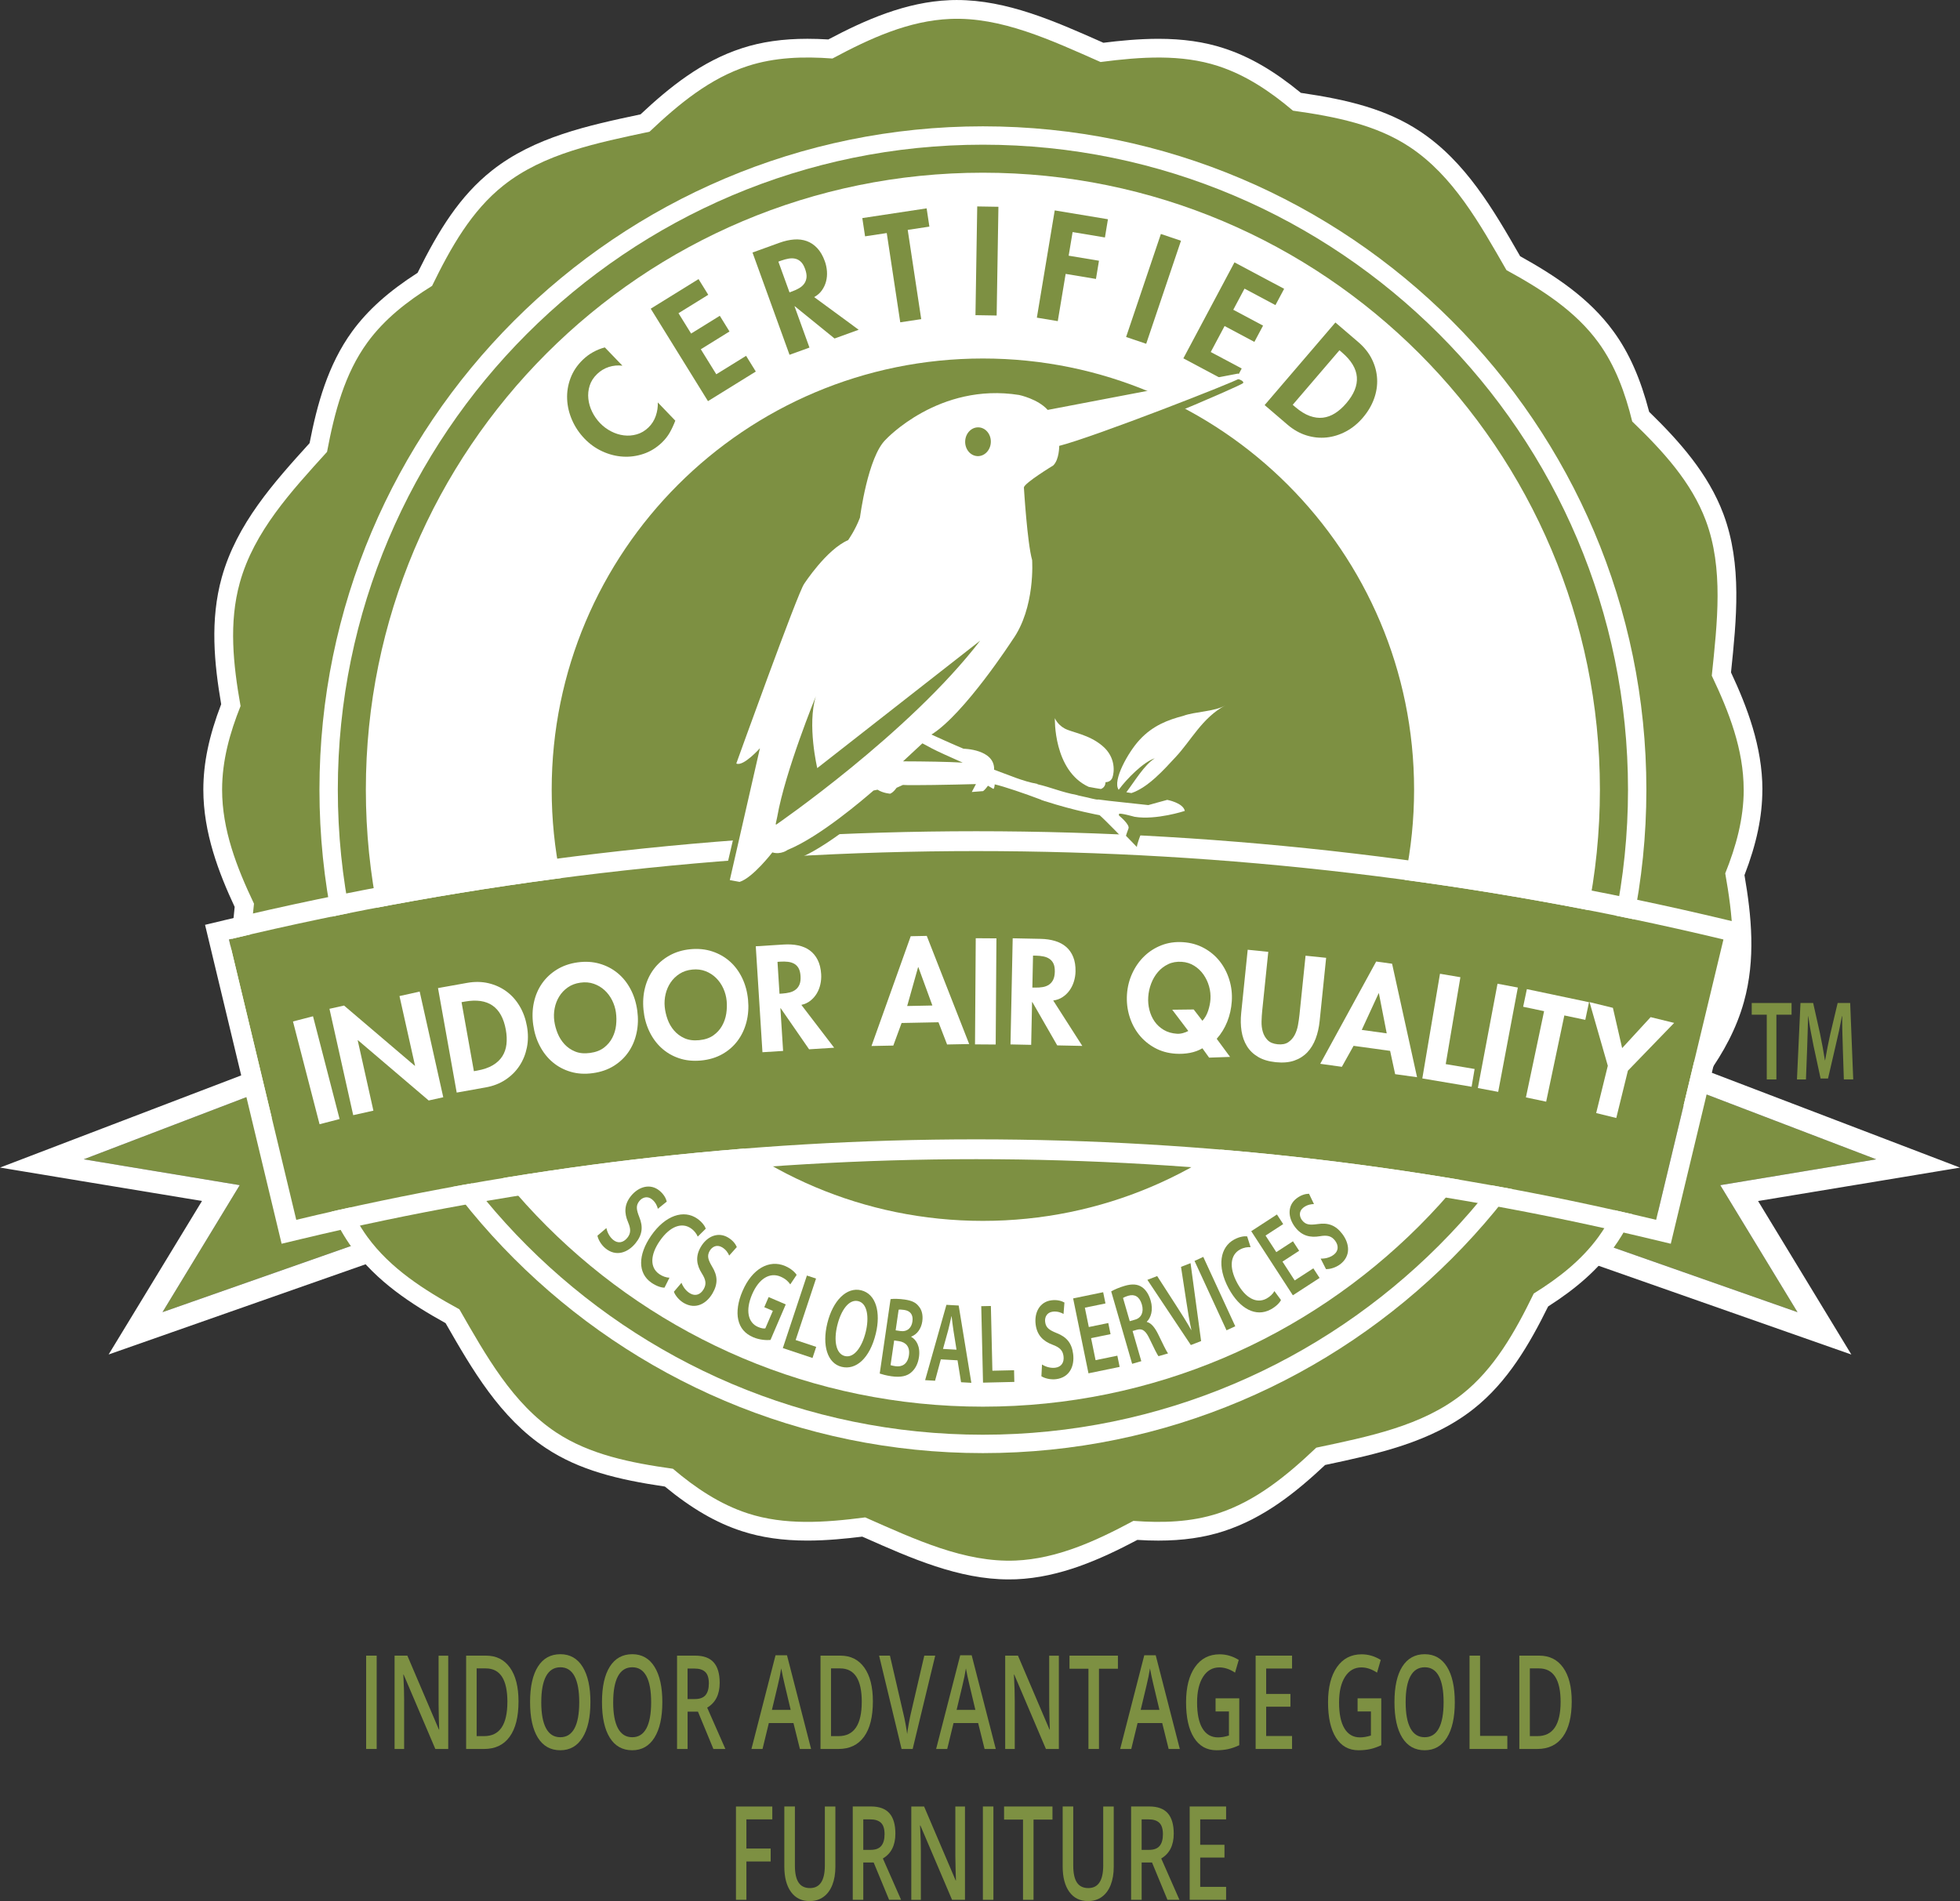 <?xml version="1.0" encoding="UTF-8"?>
<svg id="uuid-d480b44f-6631-4a95-9a96-095b27dca941" data-name="レイヤー 2" xmlns="http://www.w3.org/2000/svg" xmlns:xlink="http://www.w3.org/1999/xlink" viewBox="0 0 112.366 109">
  <rect x="0" y="0" width="112.366" height="109" fill="#333333" stroke="none"/>
  <defs>
    <linearGradient id="uuid-245f2c61-990e-48f0-99b7-f41f8dcad0eb" x1="21.226" y1="45.278" x2="91.471" y2="45.278" gradientUnits="userSpaceOnUse">
      <stop offset="0" stop-color="#a43230"/>
      <stop offset="1" stop-color="#3d1514"/>
    </linearGradient>
  </defs>
  <g id="uuid-9202e0ed-33d0-4933-8ad0-c9ec1500077b" data-name="design">
    <g>
      <g>
        <path d="M101.287,58.178h-.861v-.67h2.284v.67h-.87v3.712h-.552v-3.712Z" fill="#7d9042"/>
        <path d="M105.649,60.102c-.018-.566-.041-1.248-.036-1.84h-.014c-.099,.533-.224,1.124-.359,1.677l-.44,1.899h-.426l-.404-1.873c-.117-.559-.225-1.157-.305-1.703h-.009c-.013,.572-.032,1.267-.054,1.866l-.067,1.762h-.516l.202-4.382h.727l.395,1.762c.108,.513,.202,1.034,.278,1.521h.013c.081-.475,.184-1.015,.301-1.528l.417-1.756h.718l.175,4.382h-.538l-.059-1.788Z" fill="#7d9042"/>
      </g>
      <g>
        <g>
          <path d="M14.521,62.754l-9.72,3.715,8.943,1.482-4.428,7.282,23.769-8.345c-7.116,1.61-18.564-4.134-18.564-4.134Z" fill="#7d9042"/>
          <path d="M32.727,65.68c-1.865,.423-3.669,.811-5.369,1.177-4.133,.891-7.543,1.63-9.976,2.423l-1.464-6.758-.332-1.535-1.633,.624-9.717,3.713-4.234,1.619,4.538,.752,7.04,1.163-3.519,5.787-1.834,3.015,3.619-1.27,23.768-8.345-.885-2.367Zm-18.983,2.271l-8.943-1.482,9.72-3.715s11.448,5.744,18.564,4.134l-23.769,8.345,4.428-7.282Z" fill="#fff"/>
          <path d="M97.844,62.754l-2.765,6.729s-8.678-.984-15.794-2.595l23.765,8.345-4.428-7.282,8.939-1.482-9.717-3.715Z" fill="#7d9042"/>
          <path d="M112.366,66.945l-4.234-1.619-9.72-3.713-1.546-.591-.403,1.434-1.938,6.887c-2.552-.934-6.028-1.698-10.679-2.726-1.313-.291-2.714-.6-4.202-.936l-.885,2.367,23.762,8.345,3.616,1.27-1.831-3.015-3.516-5.787,7.036-1.163,4.539-.752Zm-33.08-.056c7.116,1.61,18.558-4.134,18.558-4.134l9.717,3.715-8.939,1.482,4.428,7.282-23.765-8.345Z" fill="#fff"/>
        </g>
        <path d="M101.038,45.276c0-2.474-.888-4.773-1.8-6.722,.315-3.044,.643-6.191-.435-9.08-.867-2.321-2.54-4.191-4.257-5.861-.499-1.913-1.15-3.385-2.042-4.607-1.412-1.942-3.395-3.224-5.354-4.315-1.533-2.666-3.118-5.418-5.741-7.159-1.913-1.271-4.125-1.814-6.831-2.208-1.537-1.264-2.946-2.082-4.419-2.559-1.115-.365-2.343-.54-3.748-.54-1.125,0-2.249,.113-3.154,.227l-.146-.065c-2.647-1.172-5.383-2.386-8.252-2.386-.14,0-.279,.001-.42,.009-2.513,.105-4.824,1.126-6.952,2.252-.419-.026-.818-.038-1.202-.038-1.405,0-2.634,.175-3.749,.54-2.319,.749-4.167,2.25-5.815,3.793-2.993,.635-6.089,1.297-8.524,3.225-1.829,1.45-3.042,3.397-4.258,5.861-1.659,1.063-2.858,2.137-3.751,3.361-1.4,1.927-2.012,4.202-2.44,6.403-2.06,2.272-4.175,4.626-5.034,7.698-.683,2.45-.433,4.936-.034,7.272-.696,1.81-1.023,3.374-1.023,4.899,0,2.475,.887,4.772,1.796,6.721v.007c-.311,3.043-.637,6.191,.437,9.075,.868,2.324,2.542,4.194,4.26,5.867,.498,1.912,1.151,3.381,2.038,4.6,1.413,1.941,3.396,3.228,5.357,4.316,1.53,2.668,3.116,5.418,5.742,7.159,1.913,1.271,4.123,1.813,6.83,2.211,1.537,1.265,2.947,2.084,4.419,2.559,1.115,.363,2.344,.539,3.749,.539,1.124,0,2.242-.115,3.146-.226l.153,.065c2.646,1.174,5.383,2.387,8.244,2.387,.142,0,.284-.003,.427-.007,2.511-.106,4.82-1.132,6.95-2.258,.421,.028,.816,.04,1.2,.04,1.408,0,2.633-.176,3.753-.541,2.321-.753,4.164-2.251,5.811-3.795,2.994-.636,6.088-1.295,8.522-3.225,1.934-1.527,3.197-3.703,4.262-5.863,1.659-1.06,2.858-2.136,3.749-3.361,1.401-1.923,2.012-4.201,2.444-6.399,2.057-2.276,4.175-4.631,5.031-7.701,.684-2.451,.436-4.932,.033-7.269,.699-1.81,1.025-3.379,1.025-4.903Z" fill="#fff"/>
        <g>
          <path d="M99.964,45.276c0-2.295-.831-4.441-1.828-6.534,.318-3.076,.681-6.153-.341-8.891-.823-2.205-2.453-3.984-4.22-5.684-.404-1.645-.973-3.202-1.939-4.529-1.315-1.804-3.233-3.037-5.27-4.149-1.535-2.675-3.056-5.409-5.551-7.063-1.918-1.272-4.257-1.74-6.69-2.081-1.304-1.104-2.696-2.04-4.295-2.56-2.107-.684-4.394-.534-6.736-.229-2.873-1.269-5.696-2.593-8.612-2.471-2.383,.099-4.593,1.109-6.758,2.27-1.681-.127-3.317-.069-4.855,.43-2.159,.7-3.939,2.163-5.632,3.767-3.011,.642-6.056,1.245-8.368,3.076-1.836,1.452-3.021,3.552-4.098,5.763-1.436,.892-2.738,1.912-3.71,3.247-1.302,1.789-1.881,3.986-2.312,6.27-2.054,2.267-4.182,4.564-4.998,7.491-.642,2.304-.383,4.702,.04,7.083-.619,1.545-1.058,3.128-1.058,4.794,0,2.294,.831,4.445,1.828,6.538-.318,3.076-.681,6.153,.341,8.892,.823,2.206,2.454,3.983,4.221,5.684,.405,1.646,.972,3.197,1.939,4.528,1.315,1.806,3.235,3.039,5.274,4.152,1.534,2.67,3.053,5.405,5.547,7.059,1.918,1.271,4.258,1.742,6.694,2.083,1.302,1.104,2.695,2.038,4.294,2.559,2.105,.686,4.389,.536,6.73,.23,2.874,1.269,5.701,2.595,8.616,2.475,2.383-.102,4.594-1.113,6.76-2.275,1.682,.126,3.315,.071,4.854-.43,2.158-.702,3.938-2.159,5.629-3.767,3.012-.639,6.059-1.243,8.37-3.071,1.836-1.455,3.023-3.555,4.1-5.769,1.435-.89,2.736-1.911,3.708-3.245,1.303-1.791,1.881-3.989,2.313-6.274,2.052-2.266,4.18-4.562,4.995-7.486,.642-2.306,.384-4.701-.039-7.084,.621-1.545,1.059-3.135,1.059-4.797Z" fill="#7d9042"/>
          <path d="M56.348,7.243c-20.975,0-38.034,17.063-38.034,38.032s17.06,38.04,38.034,38.04,38.038-17.067,38.038-38.04S77.32,7.243,56.348,7.243Z" fill="#fff"/>
          <path d="M56.348,8.296c-20.394,0-36.981,16.591-36.981,36.98s16.587,36.985,36.981,36.985,36.985-16.592,36.985-36.985S76.739,8.296,56.348,8.296Z" fill="#7d9042"/>
          <path d="M56.348,10.152c-19.366,0-35.122,15.76-35.122,35.124s15.756,35.128,35.122,35.128,35.123-15.76,35.123-35.128S75.715,10.152,56.348,10.152Z" fill="url(#uuid-245f2c61-990e-48f0-99b7-f41f8dcad0eb)"/>
          <path d="M91.722,45.276c0,19.539-15.838,35.376-35.374,35.376s-35.374-15.837-35.374-35.376S36.809,9.902,56.348,9.902s35.374,15.837,35.374,35.374Z" fill="#fff"/>
        </g>
        <path d="M82.214,45.276c0,14.289-11.58,25.871-25.864,25.871s-25.868-11.582-25.868-25.871,11.58-25.866,25.868-25.866,25.864,11.58,25.864,25.866Z" fill="#fff"/>
        <path d="M81.069,45.276c0,13.657-11.066,24.724-24.719,24.724s-24.722-11.067-24.722-24.724,11.068-24.721,24.722-24.721,24.719,11.07,24.719,24.721Z" fill="#7d9042"/>
        <g>
          <path d="M35.685,20.966c-.269-.032-.529-.007-.783,.075-.253,.083-.475,.216-.666,.4-.211,.203-.355,.427-.431,.673-.077,.246-.103,.496-.075,.75,.026,.254,.098,.502,.216,.744,.118,.242,.271,.461,.458,.655,.184,.191,.393,.347,.628,.468,.235,.122,.477,.198,.726,.23,.249,.032,.497,.014,.744-.056,.247-.069,.471-.201,.673-.396,.191-.183,.331-.404,.42-.661,.088-.258,.127-.515,.117-.773l1.003,1.043c-.091,.24-.195,.465-.312,.673-.117,.208-.267,.4-.449,.576-.318,.306-.672,.524-1.063,.655-.39,.131-.785,.184-1.184,.158-.4-.025-.791-.125-1.172-.3-.383-.175-.723-.418-1.021-.727-.306-.318-.545-.673-.716-1.066-.172-.393-.267-.794-.284-1.202-.018-.408,.046-.808,.193-1.201,.146-.393,.384-.748,.714-1.065,.178-.172,.374-.316,.587-.433,.213-.117,.435-.206,.667-.267l1.009,1.048Z" fill="#7d9042"/>
          <path d="M38.898,17.958l.723,1.167,1.645-1.019,.556,.9-1.645,1.019,.888,1.434,1.708-1.057,.557,.9-2.742,1.698-3.282-5.301,2.741-1.697,.557,.9-1.708,1.057Z" fill="#7d9042"/>
          <path d="M49.228,18.907l-1.384,.501-2.278-1.849-.015,.006,.855,2.364-1.143,.413-2.122-5.863,1.547-.56c.291-.105,.569-.167,.834-.187,.265-.02,.509,.011,.732,.092,.222,.081,.422,.215,.598,.403,.177,.188,.322,.438,.434,.749,.068,.186,.108,.38,.123,.58,.014,.2-.003,.392-.051,.577-.048,.185-.127,.355-.238,.512-.109,.157-.258,.287-.444,.389l2.551,1.873Zm-3.967-2.143l.147-.053c.157-.056,.295-.122,.418-.195,.123-.074,.22-.163,.291-.267,.07-.105,.11-.224,.122-.356,.01-.132-.017-.289-.083-.471-.065-.181-.145-.318-.24-.409-.095-.092-.202-.151-.32-.179-.118-.028-.247-.029-.385-.006-.137,.024-.282,.063-.432,.117l-.155,.056,.639,1.765Z" fill="#7d9042"/>
          <path d="M52.813,18.298l-1.202,.182-.774-5.118-1.243,.188-.158-1.046,3.687-.558,.158,1.047-1.242,.188,.774,5.118Z" fill="#7d9042"/>
          <path d="M57.138,18.09l-1.215-.02,.101-6.234,1.215,.02-.101,6.234Z" fill="#7d9042"/>
          <path d="M61.492,13.306l-.226,1.354,1.738,.289-.173,1.044-1.738-.289-.451,2.708-1.199-.199,1.024-6.15,3.051,.508-.173,1.044-1.852-.309Z" fill="#7d9042"/>
          <path d="M65.711,19.711l-1.152-.389,1.994-5.907,1.152,.389-1.994,5.907Z" fill="#7d9042"/>
          <path d="M71.348,16.548l-.645,1.212,1.708,.909-.498,.934-1.708-.909-.793,1.489,1.774,.945-.498,.934-2.846-1.516,2.93-5.503,2.847,1.516-.498,.934-1.774-.945Z" fill="#7d9042"/>
          <path d="M76.557,18.489l1.319,1.13c.342,.294,.603,.622,.779,.984,.177,.362,.275,.734,.294,1.118,.02,.383-.039,.766-.178,1.149-.139,.382-.353,.743-.643,1.082-.287,.335-.61,.597-.968,.787-.359,.19-.73,.305-1.111,.344-.382,.039-.765,0-1.15-.119-.384-.119-.747-.324-1.086-.614l-1.312-1.124,4.056-4.735Zm-2.445,4.722l.151,.129c.285,.244,.559,.413,.822,.508,.263,.095,.516,.128,.758,.1,.242-.029,.475-.114,.699-.257,.223-.142,.436-.33,.636-.565,.445-.519,.649-1.022,.61-1.508-.037-.485-.32-.954-.847-1.406l-.151-.129-2.679,3.127Z" fill="#7d9042"/>
        </g>
        <g>
          <path d="M34.765,70.411c.044,.229,.171,.5,.39,.679,.275,.224,.58,.162,.806-.115,.209-.257,.215-.505,.044-.904-.222-.516-.226-1.015,.172-1.504,.453-.554,1.118-.717,1.626-.303,.253,.207,.375,.44,.423,.63l-.512,.414c-.029-.133-.115-.362-.334-.541-.27-.221-.562-.106-.722,.09-.214,.262-.177,.494-.008,.925,.226,.553,.181,1.012-.217,1.501-.445,.544-1.116,.787-1.721,.293-.247-.201-.422-.511-.461-.727l.514-.438Z" fill="#7d9042"/>
          <path d="M38.096,73.828c-.162,.006-.453-.077-.752-.284-.789-.546-.775-1.594-.018-2.691,.82-1.187,1.883-1.511,2.643-.985,.298,.207,.449,.445,.493,.579l-.461,.455c-.066-.157-.185-.333-.392-.476-.505-.349-1.187-.142-1.785,.725-.547,.792-.577,1.521-.03,1.899,.185,.128,.413,.207,.587,.208l-.285,.57Z" fill="#7d9042"/>
          <path d="M39.07,73.55c.081,.219,.249,.466,.494,.608,.306,.178,.597,.068,.776-.242,.166-.288,.132-.533-.101-.9-.301-.474-.385-.966-.07-1.512,.358-.62,.988-.886,1.555-.559,.284,.164,.441,.376,.518,.555l-.438,.49c-.051-.127-.171-.34-.417-.481-.303-.175-.571-.015-.698,.205-.169,.292-.096,.516,.14,.914,.312,.51,.341,.971,.026,1.517-.351,.608-.975,.954-1.651,.563-.276-.16-.498-.439-.57-.645l.436-.513Z" fill="#7d9042"/>
          <path d="M44.172,76.828c-.218,.02-.622,.003-.992-.157-.47-.202-.75-.527-.857-1.006-.101-.446-.017-1.041,.249-1.648,.546-1.272,1.524-1.823,2.444-1.428,.342,.147,.566,.364,.655,.508l-.365,.544c-.112-.161-.265-.319-.556-.444-.593-.255-1.227,.075-1.631,1.013-.393,.914-.24,1.624,.338,1.872,.181,.078,.333,.101,.419,.081l.431-1.004-.491-.211,.25-.58,.981,.421-.875,2.038Z" fill="#7d9042"/>
          <path d="M46.259,73.134l.524,.174-1.169,3.524,1.178,.393-.211,.636-1.702-.567,1.38-4.159Z" fill="#7d9042"/>
          <path d="M50.209,76.466c-.348,1.429-1.144,2.1-1.955,1.903-.829-.2-1.13-1.244-.825-2.496,.319-1.309,1.11-2.094,1.939-1.894,.859,.209,1.136,1.273,.841,2.487Zm-2.209-.469c-.211,.866-.078,1.628,.437,1.753,.519,.126,.98-.499,1.197-1.39,.196-.803,.105-1.628-.431-1.758-.533-.129-.989,.517-1.203,1.395Z" fill="#7d9042"/>
          <path d="M51.054,74.485c.181-.027,.502-.019,.809,.025,.404,.059,.643,.166,.818,.401,.162,.188,.246,.489,.193,.856-.059,.399-.285,.74-.635,.868l-.002,.013c.298,.162,.535,.564,.447,1.163-.056,.386-.216,.672-.419,.853-.252,.239-.623,.323-1.17,.244-.302-.045-.527-.11-.661-.155l.622-4.268Zm.001,3.787c.07,.023,.162,.043,.286,.061,.35,.05,.69-.097,.768-.632,.073-.502-.198-.752-.577-.806l-.27-.039-.207,1.416Zm.292-1.996l.279,.04c.377,.055,.628-.171,.682-.538,.06-.406-.127-.623-.473-.673-.16-.024-.256-.024-.316-.013l-.172,1.185Z" fill="#7d9042"/>
          <path d="M53.937,77.94l-.331,1.225-.569-.033,1.221-4.319,.703,.04,.726,4.432-.59-.034-.202-1.256-.958-.055Zm.9-.554l-.175-1.092c-.043-.269-.075-.57-.106-.826h-.009c-.059,.25-.122,.552-.19,.809l-.295,1.064,.775,.044Z" fill="#7d9042"/>
          <path d="M56.255,74.891l.552-.012,.086,3.712,1.243-.028,.015,.67-1.795,.042-.101-4.383Z" fill="#7d9042"/>
          <path d="M59.738,78.234c.197,.126,.481,.221,.761,.185,.353-.045,.519-.309,.472-.664-.042-.329-.218-.503-.627-.654-.526-.195-.891-.535-.97-1.16-.09-.709,.251-1.304,.901-1.387,.324-.042,.579,.031,.749,.127l-.052,.656c-.118-.07-.342-.166-.623-.131-.347,.045-.465,.335-.431,.587,.041,.336,.235,.468,.666,.642,.556,.217,.859,.565,.938,1.191,.09,.697-.199,1.35-.974,1.449-.316,.041-.663-.047-.845-.167l.035-.673Z" fill="#7d9042"/>
          <path d="M63.667,76.494l-1.116,.229,.258,1.262,1.248-.256,.132,.643-1.787,.368-.88-4.295,1.722-.355,.132,.644-1.182,.243,.227,1.109,1.116-.23,.131,.638Z" fill="#7d9042"/>
          <path d="M63.704,74.043c.184-.107,.471-.231,.777-.319,.418-.121,.731-.103,.994,.078,.215,.148,.391,.415,.493,.77,.158,.543,.01,.985-.221,1.207l.006,.019c.24,.052,.449,.31,.641,.694,.242,.498,.461,.963,.568,1.108l-.548,.158c-.079-.112-.247-.435-.481-.936-.241-.525-.429-.66-.735-.585l-.267,.077,.5,1.73-.526,.151-1.2-4.151Zm1.064,1.708l.314-.091c.358-.103,.503-.443,.382-.861-.133-.462-.419-.61-.765-.51-.168,.049-.27,.099-.316,.132l.385,1.33Z" fill="#7d9042"/>
          <path d="M68.27,77.118l-2.491-3.737,.561-.217,1.101,1.708c.309,.474,.586,.918,.852,1.386l.009-.003c-.113-.515-.205-1.051-.284-1.592l-.311-2.027,.547-.212,.605,4.467-.59,.228Z" fill="#7d9042"/>
          <path d="M68.983,72.065l1.834,3.977-.501,.231-1.834-3.977,.501-.232Z" fill="#7d9042"/>
          <path d="M73.438,74.538c-.068,.148-.274,.37-.593,.542-.845,.455-1.773-.035-2.407-1.209-.686-1.271-.492-2.367,.321-2.805,.32-.172,.601-.198,.74-.177l.197,.619c-.17-.012-.381,.013-.602,.132-.541,.292-.664,.996-.164,1.923,.458,.847,1.095,1.207,1.679,.891,.197-.106,.372-.274,.452-.429l.378,.513Z" fill="#7d9042"/>
          <path d="M74.48,71.714l-.956,.621,.7,1.08,1.069-.694,.358,.551-1.532,.995-2.386-3.676,1.474-.958,.358,.551-1.012,.658,.617,.949,.955-.621,.355,.545Z" fill="#7d9042"/>
          <path d="M75.71,72.163c.233,.01,.526-.05,.751-.221,.282-.214,.293-.526,.077-.81-.2-.264-.44-.327-.869-.253-.554,.095-1.039-.018-1.421-.52-.434-.569-.436-1.254,.086-1.65,.26-.199,.516-.263,.712-.265l.284,.593c-.137-.002-.381,.027-.605,.199-.278,.212-.235,.521-.081,.723,.205,.269,.438,.287,.898,.224,.591-.09,1.027,.06,1.409,.562,.426,.559,.502,1.268-.118,1.742-.253,.193-.597,.29-.815,.277l-.305-.601Z" fill="#7d9042"/>
        </g>
        <path d="M13.126,53.866c1.287,5.358,2.573,10.717,3.859,16.074,12.812-3.077,25.897-4.615,38.981-4.615s26.168,1.538,38.979,4.615c1.287-5.357,2.572-10.716,3.859-16.074-14.08-3.379-28.459-5.069-42.838-5.069s-28.759,1.69-42.84,5.069Z" fill="#7d9042"/>
        <path d="M99.07,52.761c-14.1-3.385-28.602-5.102-43.104-5.102s-29.004,1.717-43.105,5.102l-1.105,.265,.265,1.106,.262,1.092,3.597,14.981,.265,1.106,1.105-.265c12.665-3.042,25.69-4.584,38.715-4.584s26.049,1.542,38.715,4.584l1.106,.265,.265-1.106,3.597-14.981,.261-1.092,.266-1.106-1.105-.265Zm-43.104-3.964c14.379,0,28.759,1.69,42.838,5.069-1.287,5.358-2.572,10.717-3.859,16.074-12.811-3.077-25.895-4.615-38.979-4.615s-26.169,1.538-38.981,4.615c-1.285-5.357-2.572-10.716-3.859-16.074,14.08-3.379,28.459-5.069,42.84-5.069Z" fill="#fff"/>
        <g>
          <g>
            <path d="M68.527,41.423c-.84,.219-1.744,.543-2.506,1.378-.621,.661-1.516,2.047-1.135,2.574,.454-.621,1.365-1.32,2.011-1.522-.597,.369-1.175,1.347-1.633,1.947,.102,.015,.193,.033,.294,.047,.963-.325,1.87-1.351,2.512-2.044,.909-.962,1.539-2.276,2.868-2.982-.609,.361-1.751,.354-2.412,.602Z" fill="#7d9042"/>
            <path d="M63.896,43.146c-.659-.561-1.45-.721-1.938-.9-.174,.136-.401,.222-.683,.222-.015,0-.029-.004-.043-.004,.137,.965,.561,2.429,1.876,3.031,.135,.018,.248,.051,.393,.071,0,0,.131,.019,.307,.048,.278-.099,.296-.429,.296-.429,0,0,.142-.169,.236-.45,.104-.275,.339-.93-.445-1.589Z" fill="#7d9042"/>
            <path d="M67.605,46.233c-.157,.039-1.083,.301-1.083,.301-.244-.037-2.459-.255-2.861-.321-.103,.037-.624-.126-.81-.154-.131-.038-.325-.061-.436-.108-.847-.154-1.493-.443-2.242-.613-.007-.004-.007-.013-.014-.019-.856-.153-1.668-.524-2.475-.814,.039-1.181-1.756-1.202-1.756-1.202-.359-.141-1.84-.812-1.84-.812,1.883-1.167,4.643-5.425,4.643-5.425,1.328-1.85,1.131-4.585,1.131-4.585-.28-.977-.473-4.161-.473-4.161,.035-.257,1.679-1.255,1.679-1.255,.355-.341,.345-1.128,.345-1.128,1.999-.506,9.773-3.841,9.853-3.972,.08-.124-.282-.233-.282-.233l-10.229,2.149c-.564-.636-1.64-.857-1.64-.857-4.596-.731-7.634,2.547-7.634,2.547-1.039,.976-1.488,4.485-1.488,4.485-.278,.734-.68,1.291-.68,1.291-1.243,.536-2.521,2.51-2.521,2.51-.277,.369-2.258,6.503-3.113,9.176l.085-.363s-.887,1.07-1.414,1.131c-.071,.163-.111,.253-.111,.253,.004,.266,.2,.333,.453,.31,.047-.004,.099-.013,.151-.024,.078,.104,.22,.286,.048,.093l-1.472,6.309s1.353,.651,2.249-.113c.767-.555,1.303-1.378,1.303-1.378,.484,.15,.975-.104,.975-.104,1.782-.78,4.25-2.948,4.824-3.445,.078-.016,.16-.031,.233-.044,.316,.203,.723,.229,.723,.229,.199-.086,.364-.339,.364-.339l.364-.166c.441,.036,2.864-.012,4.188-.049l-.241,.454,.653-.052c.12-.09,.274-.309,.274-.309l.316,.186c.041-.035,.062-.141,.07-.263,.504,.11,1.737,.53,2.662,.88,0,.003,0,.003-.001,.008,.055,.018,.11,.036,.161,.054,.025,.007,.05,.015,.071,.024l-.002-.003c1.7,.551,3.122,.804,3.122,.804,.341,.293,1.449,1.446,1.449,1.446,.01-.172,.207-.681,.207-.681,.1-.224-.546-.75-.546-.75l.002-.086c.013-.086,.89,.163,.89,.163,1.242,.203,2.884-.339,2.884-.339-.101-.467-1.009-.633-1.009-.633Z" fill="#7d9042"/>
          </g>
          <g>
            <path d="M65.329,42.424c-.621,.662-1.577,2.331-1.195,2.86,.453-.621,1.426-1.606,2.071-1.807-.597,.368-1.173,1.345-1.633,1.947,.102,.015,.193,.031,.294,.048,.963-.327,1.872-1.354,2.515-2.047,.908-.961,1.537-2.276,2.866-2.981-.609,.361-1.752,.352-2.412,.601-.84,.219-1.744,.544-2.506,1.379Z" fill="#fff"/>
            <path d="M61.038,41.771c-.433-.24-.563-.597-.563-.597,0,0-.097,3.008,1.94,3.942,.135,.019,.248,.05,.394,.072,0,0,.129,.018,.307,.049,.278-.101,.261-.389,.261-.389,0,0,.304,.01,.398-.271,.104-.277,.212-1.149-.572-1.809-.775-.662-1.735-.766-2.166-.998Z" fill="#fff"/>
            <path d="M70.988,21.417l-10.924,2.086c-.565-.635-1.64-.857-1.64-.857-4.597-.73-7.635,2.548-7.635,2.548-1.04,.976-1.488,4.485-1.488,4.485-.277,.734-.68,1.291-.68,1.291-1.243,.534-2.522,2.51-2.522,2.51-.354,.472-3.887,10.296-3.887,10.296,.396,.197,1.354-.876,1.354-.876l-1.727,7.56,.562,.104c.758-.235,1.878-1.692,1.878-1.692,.484,.151,.88-.145,.88-.145,1.833-.743,4.346-2.905,4.921-3.403,.077-.016,.158-.033,.231-.046,.317,.204,.724,.229,.724,.229,.198-.084,.364-.338,.364-.338l.363-.164c.442,.034,2.864-.012,4.189-.049l-.239,.453,.651-.05c.122-.09,.276-.309,.276-.309l.315,.185c.042-.035,.062-.137,.073-.263,.502,.11,1.736,.53,2.66,.881,0,.003,.001,.003,0,.008,.053,.019,.108,.035,.161,.055,.026,.007,.05,.015,.071,.025l-.002-.004c1.699,.55,3.123,.802,3.123,.802,.34,.294,1.449,1.448,1.449,1.448,.008-.173,.205-.682,.205-.682,.101-.222-.546-.749-.546-.749l.003-.086c.015-.086,.891,.161,.891,.161,1.241,.204,2.883-.337,2.883-.337-.1-.468-1.008-.633-1.008-.633-.158,.038-1.083,.299-1.083,.299-.246-.035-2.461-.253-2.863-.321-.102,.039-.624-.126-.81-.154-.129-.038-.325-.061-.435-.106-.847-.154-1.494-.443-2.242-.613-.008-.006-.008-.013-.014-.02-.855-.154-1.667-.524-2.477-.814,.041-1.181-1.753-1.203-1.753-1.203-.36-.14-1.842-.813-1.842-.813,1.883-1.164,4.644-5.423,4.644-5.423,1.328-1.852,1.129-4.584,1.129-4.584-.28-.98-.472-4.162-.472-4.162,.035-.259,1.68-1.258,1.68-1.258,.354-.338,.345-1.125,.345-1.125,1.999-.506,10.234-3.729,10.314-3.86,.08-.124-.047-.283-.047-.283Zm-17.588,21.482c.288,.158,1.202,.567,1.792,.827-.819-.05-2.189-.071-3.421-.074l1.109-1.032,.52,.279Zm-8.914,4.39c.001-.012,.003-.024,.005-.035-.001,0-.001,.002-.002,.002,0-.003,.001-.006,.001-.009-.007,.006-.016,.012-.025,.018,.027-.139,.064-.289,.093-.431,.462-2.641,2.215-6.913,2.215-6.913-.51,1.634,.08,4.119,.08,4.119l9.342-7.31c-4.075,5.312-11.709,10.56-11.709,10.56Zm11.553-21.137c-.407-.015-.722-.397-.706-.851,.016-.456,.358-.813,.765-.798,.407,.013,.722,.395,.706,.85-.016,.456-.358,.814-.765,.8Z" fill="#fff"/>
          </g>
        </g>
      </g>
      <g>
        <path d="M20.991,100.278v-5.351h.604v5.351h-.604Z" fill="#7d9042"/>
        <path d="M25.697,100.278h-.74l-1.816-4.263h-.02l.013,.238c.024,.454,.035,.868,.035,1.244v2.782h-.548v-5.351h.733l1.81,4.242h.015c-.003-.056-.01-.26-.02-.613s-.015-.628-.015-.825v-2.803h.553v5.351Z" fill="#7d9042"/>
        <path d="M29.726,97.552c0,.883-.169,1.559-.508,2.025-.338,.467-.826,.701-1.462,.701h-1.033v-5.351h1.142c.588,0,1.044,.229,1.371,.688s.49,1.104,.49,1.936Zm-.637,.029c0-1.282-.413-1.922-1.24-1.922h-.523v3.883h.429c.889,0,1.333-.654,1.333-1.962Z" fill="#7d9042"/>
        <path d="M33.848,97.596c0,.87-.15,1.548-.451,2.031-.3,.483-.726,.725-1.276,.725-.557,0-.985-.24-1.284-.719-.299-.48-.448-1.161-.448-2.044s.15-1.561,.451-2.035c.3-.473,.729-.709,1.287-.709,.549,0,.973,.24,1.273,.721,.3,.481,.449,1.158,.449,2.032Zm-2.818,0c0,.659,.092,1.158,.275,1.498,.184,.341,.455,.511,.816,.511s.629-.168,.812-.505c.182-.337,.274-.838,.274-1.504,0-.657-.091-1.154-.271-1.493-.181-.339-.451-.509-.809-.509-.362,0-.635,.17-.82,.509-.184,.339-.276,.837-.276,1.493Z" fill="#7d9042"/>
        <path d="M37.971,97.596c0,.87-.15,1.548-.451,2.031-.3,.483-.726,.725-1.276,.725-.557,0-.985-.24-1.284-.719-.299-.48-.448-1.161-.448-2.044s.15-1.561,.451-2.035c.3-.473,.729-.709,1.287-.709,.549,0,.973,.24,1.273,.721,.3,.481,.449,1.158,.449,2.032Zm-2.818,0c0,.659,.092,1.158,.275,1.498,.184,.341,.455,.511,.816,.511s.629-.168,.812-.505c.182-.337,.274-.838,.274-1.504,0-.657-.091-1.154-.271-1.493-.181-.339-.451-.509-.809-.509-.362,0-.635,.17-.82,.509-.184,.339-.276,.837-.276,1.493Z" fill="#7d9042"/>
        <path d="M39.419,98.141v2.137h-.604v-5.351h1.043c.476,0,.829,.129,1.058,.388s.343,.649,.343,1.171c0,.666-.239,1.141-.717,1.423l1.043,2.368h-.687l-.884-2.137h-.596Zm0-.725h.419c.281,0,.485-.076,.611-.227,.126-.151,.189-.376,.189-.673,0-.303-.068-.52-.205-.651-.136-.132-.342-.198-.616-.198h-.399v1.749Z" fill="#7d9042"/>
        <path d="M45.858,100.278l-.369-1.486h-1.412l-.361,1.486h-.636l1.381-5.373h.657l1.381,5.373h-.641Zm-.528-2.24l-.346-1.457c-.025-.097-.06-.252-.105-.461-.044-.209-.075-.364-.092-.461-.046,.3-.112,.628-.2,.985l-.333,1.394h1.076Z" fill="#7d9042"/>
        <path d="M50.042,97.552c0,.883-.169,1.559-.508,2.025-.338,.467-.826,.701-1.462,.701h-1.033v-5.351h1.142c.588,0,1.044,.229,1.371,.688s.49,1.104,.49,1.936Zm-.637,.029c0-1.282-.413-1.922-1.24-1.922h-.523v3.883h.429c.889,0,1.333-.654,1.333-1.962Z" fill="#7d9042"/>
        <path d="M52.99,94.927h.626l-1.293,5.351h-.636l-1.288-5.351h.621l.77,3.327c.041,.158,.083,.363,.129,.613,.045,.25,.075,.436,.088,.559,.022-.186,.055-.4,.101-.644,.045-.244,.083-.425,.111-.542l.77-3.312Z" fill="#7d9042"/>
        <path d="M56.446,100.278l-.369-1.486h-1.412l-.361,1.486h-.636l1.381-5.373h.657l1.381,5.373h-.641Zm-.528-2.24l-.346-1.457c-.025-.097-.06-.252-.105-.461-.044-.209-.075-.364-.092-.461-.046,.3-.112,.628-.2,.985l-.333,1.394h1.076Z" fill="#7d9042"/>
        <path d="M60.702,100.278h-.74l-1.815-4.263h-.02l.012,.238c.024,.454,.036,.868,.036,1.244v2.782h-.548v-5.351h.733l1.81,4.242h.016c-.003-.056-.01-.26-.02-.613s-.016-.628-.016-.825v-2.803h.554v5.351Z" fill="#7d9042"/>
        <path d="M63.004,100.278h-.604v-4.6h-1.086v-.751h2.776v.751h-1.086v4.6Z" fill="#7d9042"/>
        <path d="M66.998,100.278l-.369-1.486h-1.412l-.362,1.486h-.636l1.382-5.373h.656l1.381,5.373h-.641Zm-.528-2.24l-.346-1.457c-.025-.097-.06-.252-.105-.461-.045-.209-.075-.364-.092-.461-.045,.3-.111,.628-.199,.985l-.333,1.394h1.075Z" fill="#7d9042"/>
        <path d="M69.688,97.376h1.359v2.686c-.222,.105-.436,.18-.641,.224-.204,.044-.425,.066-.662,.066-.56,0-.99-.24-1.293-.719-.303-.48-.454-1.156-.454-2.03,0-.861,.171-1.535,.512-2.022,.342-.487,.813-.73,1.412-.73,.385,0,.751,.108,1.096,.322l-.212,.729c-.3-.2-.6-.3-.899-.3-.394,0-.705,.18-.934,.538-.229,.359-.343,.849-.343,1.472,0,.654,.103,1.151,.309,1.491,.206,.341,.503,.511,.891,.511,.195,0,.404-.036,.626-.106v-1.38h-.766v-.75Z" fill="#7d9042"/>
        <path d="M74.073,100.278h-2.088v-5.351h2.088v.739h-1.484v1.457h1.391v.732h-1.391v1.68h1.484v.743Z" fill="#7d9042"/>
        <path d="M77.829,97.376h1.358v2.686c-.222,.105-.435,.18-.64,.224-.205,.044-.426,.066-.663,.066-.559,0-.99-.24-1.293-.719-.303-.48-.455-1.156-.455-2.03,0-.861,.171-1.535,.513-2.022,.342-.487,.813-.73,1.412-.73,.386,0,.751,.108,1.096,.322l-.212,.729c-.3-.2-.599-.3-.899-.3-.394,0-.706,.18-.935,.538-.229,.359-.343,.849-.343,1.472,0,.654,.103,1.151,.31,1.491,.206,.341,.502,.511,.89,.511,.195,0,.404-.036,.626-.106v-1.38h-.765v-.75Z" fill="#7d9042"/>
        <path d="M83.403,97.596c0,.87-.15,1.548-.45,2.031-.301,.483-.726,.725-1.277,.725-.557,0-.985-.24-1.284-.719-.299-.48-.448-1.161-.448-2.044s.15-1.561,.45-2.035c.301-.473,.73-.709,1.287-.709,.548,0,.973,.24,1.273,.721,.3,.481,.449,1.158,.449,2.032Zm-2.818,0c0,.659,.092,1.158,.275,1.498,.184,.341,.455,.511,.815,.511s.63-.168,.812-.505,.274-.838,.274-1.504c0-.657-.091-1.154-.271-1.493-.181-.339-.451-.509-.809-.509-.363,0-.635,.17-.82,.509-.185,.339-.276,.837-.276,1.493Z" fill="#7d9042"/>
        <path d="M84.248,100.278v-5.351h.604v4.601h1.563v.75h-2.167Z" fill="#7d9042"/>
        <path d="M90.106,97.552c0,.883-.17,1.559-.508,2.025-.338,.467-.826,.701-1.462,.701h-1.033v-5.351h1.142c.588,0,1.044,.229,1.371,.688,.327,.459,.49,1.104,.49,1.936Zm-.637,.029c0-1.282-.413-1.922-1.24-1.922h-.523v3.883h.43c.889,0,1.333-.654,1.333-1.962Z" fill="#7d9042"/>
        <path d="M42.792,108.927h-.599v-5.351h2.083v.739h-1.485v1.672h1.392v.743h-1.392v2.196Z" fill="#7d9042"/>
        <path d="M47.892,103.576v3.462c0,.395-.059,.741-.176,1.038-.117,.296-.286,.524-.508,.684-.221,.16-.486,.24-.794,.24-.458,0-.814-.176-1.068-.527-.254-.351-.381-.834-.381-1.449v-3.448h.606v3.386c0,.441,.071,.767,.212,.977,.141,.21,.359,.315,.651,.315,.569,0,.854-.433,.854-1.3v-3.378h.604Z" fill="#7d9042"/>
        <path d="M49.492,106.789v2.137h-.604v-5.351h1.043c.476,0,.829,.129,1.058,.388s.343,.649,.343,1.171c0,.666-.239,1.141-.717,1.423l1.043,2.368h-.687l-.884-2.137h-.596Zm0-.725h.419c.281,0,.485-.076,.611-.227,.126-.151,.19-.376,.19-.673,0-.303-.068-.52-.205-.651-.136-.132-.342-.198-.616-.198h-.399v1.749Z" fill="#7d9042"/>
        <path d="M55.321,108.927h-.74l-1.816-4.263h-.02l.013,.238c.024,.454,.035,.868,.035,1.244v2.782h-.548v-5.351h.733l1.811,4.242h.015c-.003-.056-.01-.26-.02-.613s-.015-.628-.015-.825v-2.803h.553v5.351Z" fill="#7d9042"/>
        <path d="M56.348,108.927v-5.351h.604v5.351h-.604Z" fill="#7d9042"/>
        <path d="M59.253,108.927h-.604v-4.6h-1.086v-.751h2.775v.751h-1.086v4.6Z" fill="#7d9042"/>
        <path d="M63.85,103.576v3.462c0,.395-.059,.741-.176,1.038-.117,.296-.286,.524-.507,.684-.221,.16-.486,.24-.794,.24-.457,0-.814-.176-1.068-.527-.254-.351-.382-.834-.382-1.449v-3.448h.606v3.386c0,.441,.071,.767,.213,.977,.141,.21,.358,.315,.651,.315,.569,0,.854-.433,.854-1.3v-3.378h.604Z" fill="#7d9042"/>
        <path d="M65.45,106.789v2.137h-.604v-5.351h1.043c.476,0,.829,.129,1.058,.388,.229,.259,.343,.649,.343,1.171,0,.666-.239,1.141-.717,1.423l1.043,2.368h-.687l-.884-2.137h-.596Zm0-.725h.419c.282,0,.485-.076,.612-.227,.126-.151,.189-.376,.189-.673,0-.303-.069-.52-.205-.651-.136-.132-.341-.198-.616-.198h-.399v1.749Z" fill="#7d9042"/>
        <path d="M70.292,108.927h-2.088v-5.351h2.088v.739h-1.485v1.457h1.392v.732h-1.392v1.68h1.485v.743Z" fill="#7d9042"/>
      </g>
      <g>
        <path d="M19.469,64.161l-1.149,.297-1.524-5.892,1.149-.297,1.524,5.892Z" fill="#fff"/>
        <path d="M18.889,57.84l.835-.186,4.054,3.453,.016-.003-.892-3.994,1.158-.258,1.352,6.059-.835,.186-4.054-3.454-.016,.004,.9,4.033-1.158,.258-1.361-6.097Z" fill="#fff"/>
        <path d="M25.111,56.652l1.669-.298c.434-.078,.843-.071,1.225,.019,.382,.091,.725,.247,1.027,.468,.302,.222,.555,.503,.758,.845,.203,.341,.343,.726,.42,1.155,.076,.424,.075,.83-.003,1.218-.078,.388-.22,.739-.427,1.052-.206,.313-.473,.578-.801,.796-.327,.217-.706,.364-1.135,.44l-1.661,.297-1.072-5.992Zm2.058,4.765l.191-.034c.36-.065,.658-.167,.892-.307,.235-.14,.416-.311,.544-.511s.208-.429,.238-.686c.03-.257,.019-.534-.034-.831-.117-.656-.371-1.121-.762-1.393-.391-.271-.919-.348-1.587-.229l-.191,.034,.708,3.957Z" fill="#fff"/>
        <path d="M36.534,57.936c.061,.443,.049,.867-.037,1.272-.085,.406-.237,.77-.456,1.093-.219,.324-.501,.593-.846,.81-.345,.216-.747,.355-1.205,.418-.459,.064-.883,.038-1.274-.077-.39-.115-.735-.298-1.033-.55-.298-.252-.543-.562-.735-.93-.192-.367-.318-.772-.379-1.215-.062-.448-.049-.875,.039-1.281,.088-.406,.243-.768,.465-1.087,.222-.319,.506-.584,.851-.798,.345-.213,.742-.351,1.19-.413,.448-.061,.867-.037,1.257,.075s.735,.291,1.035,.538c.3,.247,.548,.553,.742,.92,.195,.367,.323,.775,.385,1.222Zm-1.222,.119c-.034-.245-.107-.479-.219-.703-.112-.223-.257-.417-.434-.579-.177-.163-.383-.285-.617-.367-.234-.082-.49-.104-.767-.065-.277,.038-.517,.128-.72,.27-.203,.142-.368,.315-.494,.52-.127,.205-.214,.43-.262,.676-.048,.246-.054,.491-.021,.737,.032,.234,.096,.469,.191,.703,.095,.234,.227,.443,.396,.626,.169,.183,.375,.323,.616,.42,.242,.097,.525,.123,.85,.078,.325-.044,.591-.146,.797-.305,.206-.159,.366-.349,.479-.571,.113-.222,.184-.458,.212-.709,.028-.251,.026-.494-.007-.729Z" fill="#fff"/>
        <path d="M42.885,57.317c.043,.445,.014,.868-.088,1.27-.102,.401-.269,.76-.501,1.074-.232,.315-.525,.573-.878,.774s-.761,.325-1.221,.369c-.461,.044-.884,.001-1.269-.129-.386-.13-.722-.328-1.01-.592-.288-.264-.52-.584-.697-.959-.177-.374-.287-.784-.33-1.229-.043-.45-.013-.876,.092-1.278,.104-.402,.274-.758,.509-1.067,.235-.309,.529-.564,.883-.762,.354-.199,.756-.32,1.206-.364,.45-.043,.868-.001,1.253,.126,.385,.128,.723,.321,1.013,.579,.29,.259,.524,.575,.704,.95,.179,.375,.291,.787,.334,1.237Zm-1.226,.07c-.024-.247-.087-.484-.19-.712-.103-.228-.24-.427-.41-.597-.171-.17-.371-.301-.602-.392-.231-.091-.485-.123-.763-.096s-.522,.107-.731,.241c-.209,.133-.381,.3-.515,.499-.135,.2-.231,.421-.289,.664-.057,.244-.075,.489-.051,.735,.023,.236,.077,.472,.162,.711,.085,.238,.208,.452,.37,.641,.162,.19,.361,.338,.598,.445,.237,.107,.519,.145,.846,.113,.327-.032,.596-.123,.809-.273,.213-.15,.38-.334,.502-.551,.122-.217,.202-.45,.241-.7,.038-.249,.046-.492,.023-.727Z" fill="#fff"/>
        <path d="M47.819,60.072l-1.434,.09-1.629-2.356h-.016s.155,2.45,.155,2.45l-1.184,.074-.383-6.074,1.603-.101c.301-.019,.578-.002,.833,.052,.254,.054,.474,.149,.661,.286,.186,.136,.337,.317,.451,.542,.114,.225,.181,.498,.201,.82,.012,.193-.003,.386-.045,.577-.042,.191-.11,.367-.205,.526-.095,.16-.216,.298-.362,.415-.146,.117-.321,.198-.523,.243l1.878,2.454Zm-3.131-3.095l.153-.01c.161-.01,.309-.033,.445-.068,.135-.036,.25-.093,.345-.172,.095-.079,.165-.179,.212-.301,.046-.121,.063-.276,.052-.464-.012-.188-.05-.338-.113-.45-.064-.112-.147-.197-.251-.255-.104-.058-.223-.095-.359-.111-.136-.016-.282-.019-.437-.009l-.161,.011,.115,1.828Z" fill="#fff"/>
        <path d="M51.688,58.655l-.475,1.293-1.251,.025,2.249-6.294,.92-.019,2.432,6.201-1.267,.025-.493-1.274-2.115,.042Zm.962-3.2h-.016s-.626,2.225-.626,2.225l1.445-.029-.803-2.197Z" fill="#fff"/>
        <path d="M57.083,59.888l-1.186-.008,.042-6.086,1.186,.008-.042,6.086Z" fill="#fff"/>
        <path d="M62.046,59.968l-1.436-.03-1.426-2.484h-.016s-.051,2.453-.051,2.453l-1.186-.025,.126-6.085,1.606,.033c.301,.006,.576,.047,.825,.122,.249,.075,.461,.189,.635,.34,.175,.151,.309,.344,.404,.578,.095,.233,.139,.511,.132,.834-.004,.194-.035,.384-.093,.571-.057,.188-.14,.356-.248,.508-.108,.151-.24,.279-.396,.383-.155,.105-.336,.171-.541,.199l1.666,2.602Zm-2.861-3.346l.153,.003c.162,.003,.311-.007,.449-.031,.137-.024,.257-.072,.358-.142,.101-.071,.18-.164,.236-.282,.056-.117,.087-.27,.091-.458,.003-.188-.021-.341-.075-.458-.054-.117-.131-.208-.229-.275-.098-.067-.214-.114-.348-.141-.134-.027-.279-.042-.435-.045l-.162-.003-.038,1.832Z" fill="#fff"/>
        <path d="M69.318,60.64l-.385-.536c-.213,.126-.452,.214-.717,.264-.265,.05-.537,.065-.816,.047-.446-.029-.847-.142-1.203-.339-.356-.196-.657-.448-.9-.756-.244-.307-.426-.66-.548-1.06-.122-.399-.168-.816-.14-1.251,.029-.424,.129-.825,.303-1.202s.401-.703,.684-.977c.283-.275,.614-.487,.993-.634,.379-.147,.791-.206,1.237-.176,.44,.029,.84,.142,1.199,.338,.359,.196,.66,.45,.904,.76,.244,.31,.426,.663,.548,1.06,.122,.396,.169,.807,.141,1.231-.028,.413-.114,.802-.26,1.168-.146,.365-.347,.693-.604,.983l.765,1.038-1.2,.042Zm-.385-2.113c.145-.157,.255-.35,.33-.577,.074-.227,.118-.445,.132-.654,.016-.247-.01-.494-.08-.742-.07-.248-.176-.473-.319-.677-.143-.204-.32-.372-.533-.505-.212-.133-.45-.208-.713-.226-.29-.019-.55,.026-.778,.135-.229,.109-.425,.259-.588,.45-.164,.191-.293,.412-.388,.662-.095,.25-.151,.506-.168,.77-.017,.252,.006,.501,.068,.744,.062,.244,.16,.464,.296,.659,.135,.195,.311,.356,.526,.484,.215,.128,.468,.201,.758,.22,.108,.007,.221-.005,.342-.038s.224-.073,.307-.121l-.922-1.218,1.231-.015,.499,.648Z" fill="#fff"/>
        <path d="M71.529,54.454l1.181,.121-.349,3.389c-.019,.188-.032,.388-.037,.601-.006,.213,.019,.412,.073,.596,.054,.184,.146,.342,.275,.475,.13,.132,.32,.212,.572,.238,.252,.025,.454-.013,.609-.116,.154-.104,.276-.24,.367-.409,.09-.17,.154-.359,.192-.569,.038-.209,.066-.408,.086-.596l.349-3.388,1.18,.121-.372,3.622c-.038,.369-.114,.708-.23,1.015-.116,.307-.275,.568-.478,.783-.204,.214-.454,.373-.751,.475-.297,.102-.649,.132-1.056,.09-.407-.042-.746-.143-1.016-.304-.27-.16-.483-.366-.638-.617-.155-.251-.258-.539-.309-.864-.051-.324-.057-.671-.019-1.041l.372-3.621Z" fill="#fff"/>
        <path d="M77.6,59.963l-.672,1.203-1.239-.172,3.207-5.864,.912,.126,1.431,6.506-1.256-.174-.288-1.336-2.095-.289Zm1.452-3.01l-.016-.002-.967,2.099,1.431,.198-.448-2.295Z" fill="#fff"/>
        <path d="M82.884,61.012l1.655,.279-.172,1.019-2.826-.477,1.013-6.002,1.17,.198-.841,4.983Z" fill="#fff"/>
        <path d="M85.891,62.603l-1.166-.22,1.127-5.981,1.166,.22-1.127,5.981Z" fill="#fff"/>
        <path d="M88.641,63.165l-1.161-.245,1.042-4.944-1.2-.253,.213-1.011,3.562,.751-.213,1.011-1.201-.253-1.042,4.945Z" fill="#fff"/>
        <path d="M91.126,57.456l1.341,.329,.53,2.309,1.633-1.776,1.349,.331-2.652,2.74-.667,2.712-1.152-.283,.667-2.712-1.048-3.649Z" fill="#fff"/>
      </g>
    </g>
  </g>
</svg>